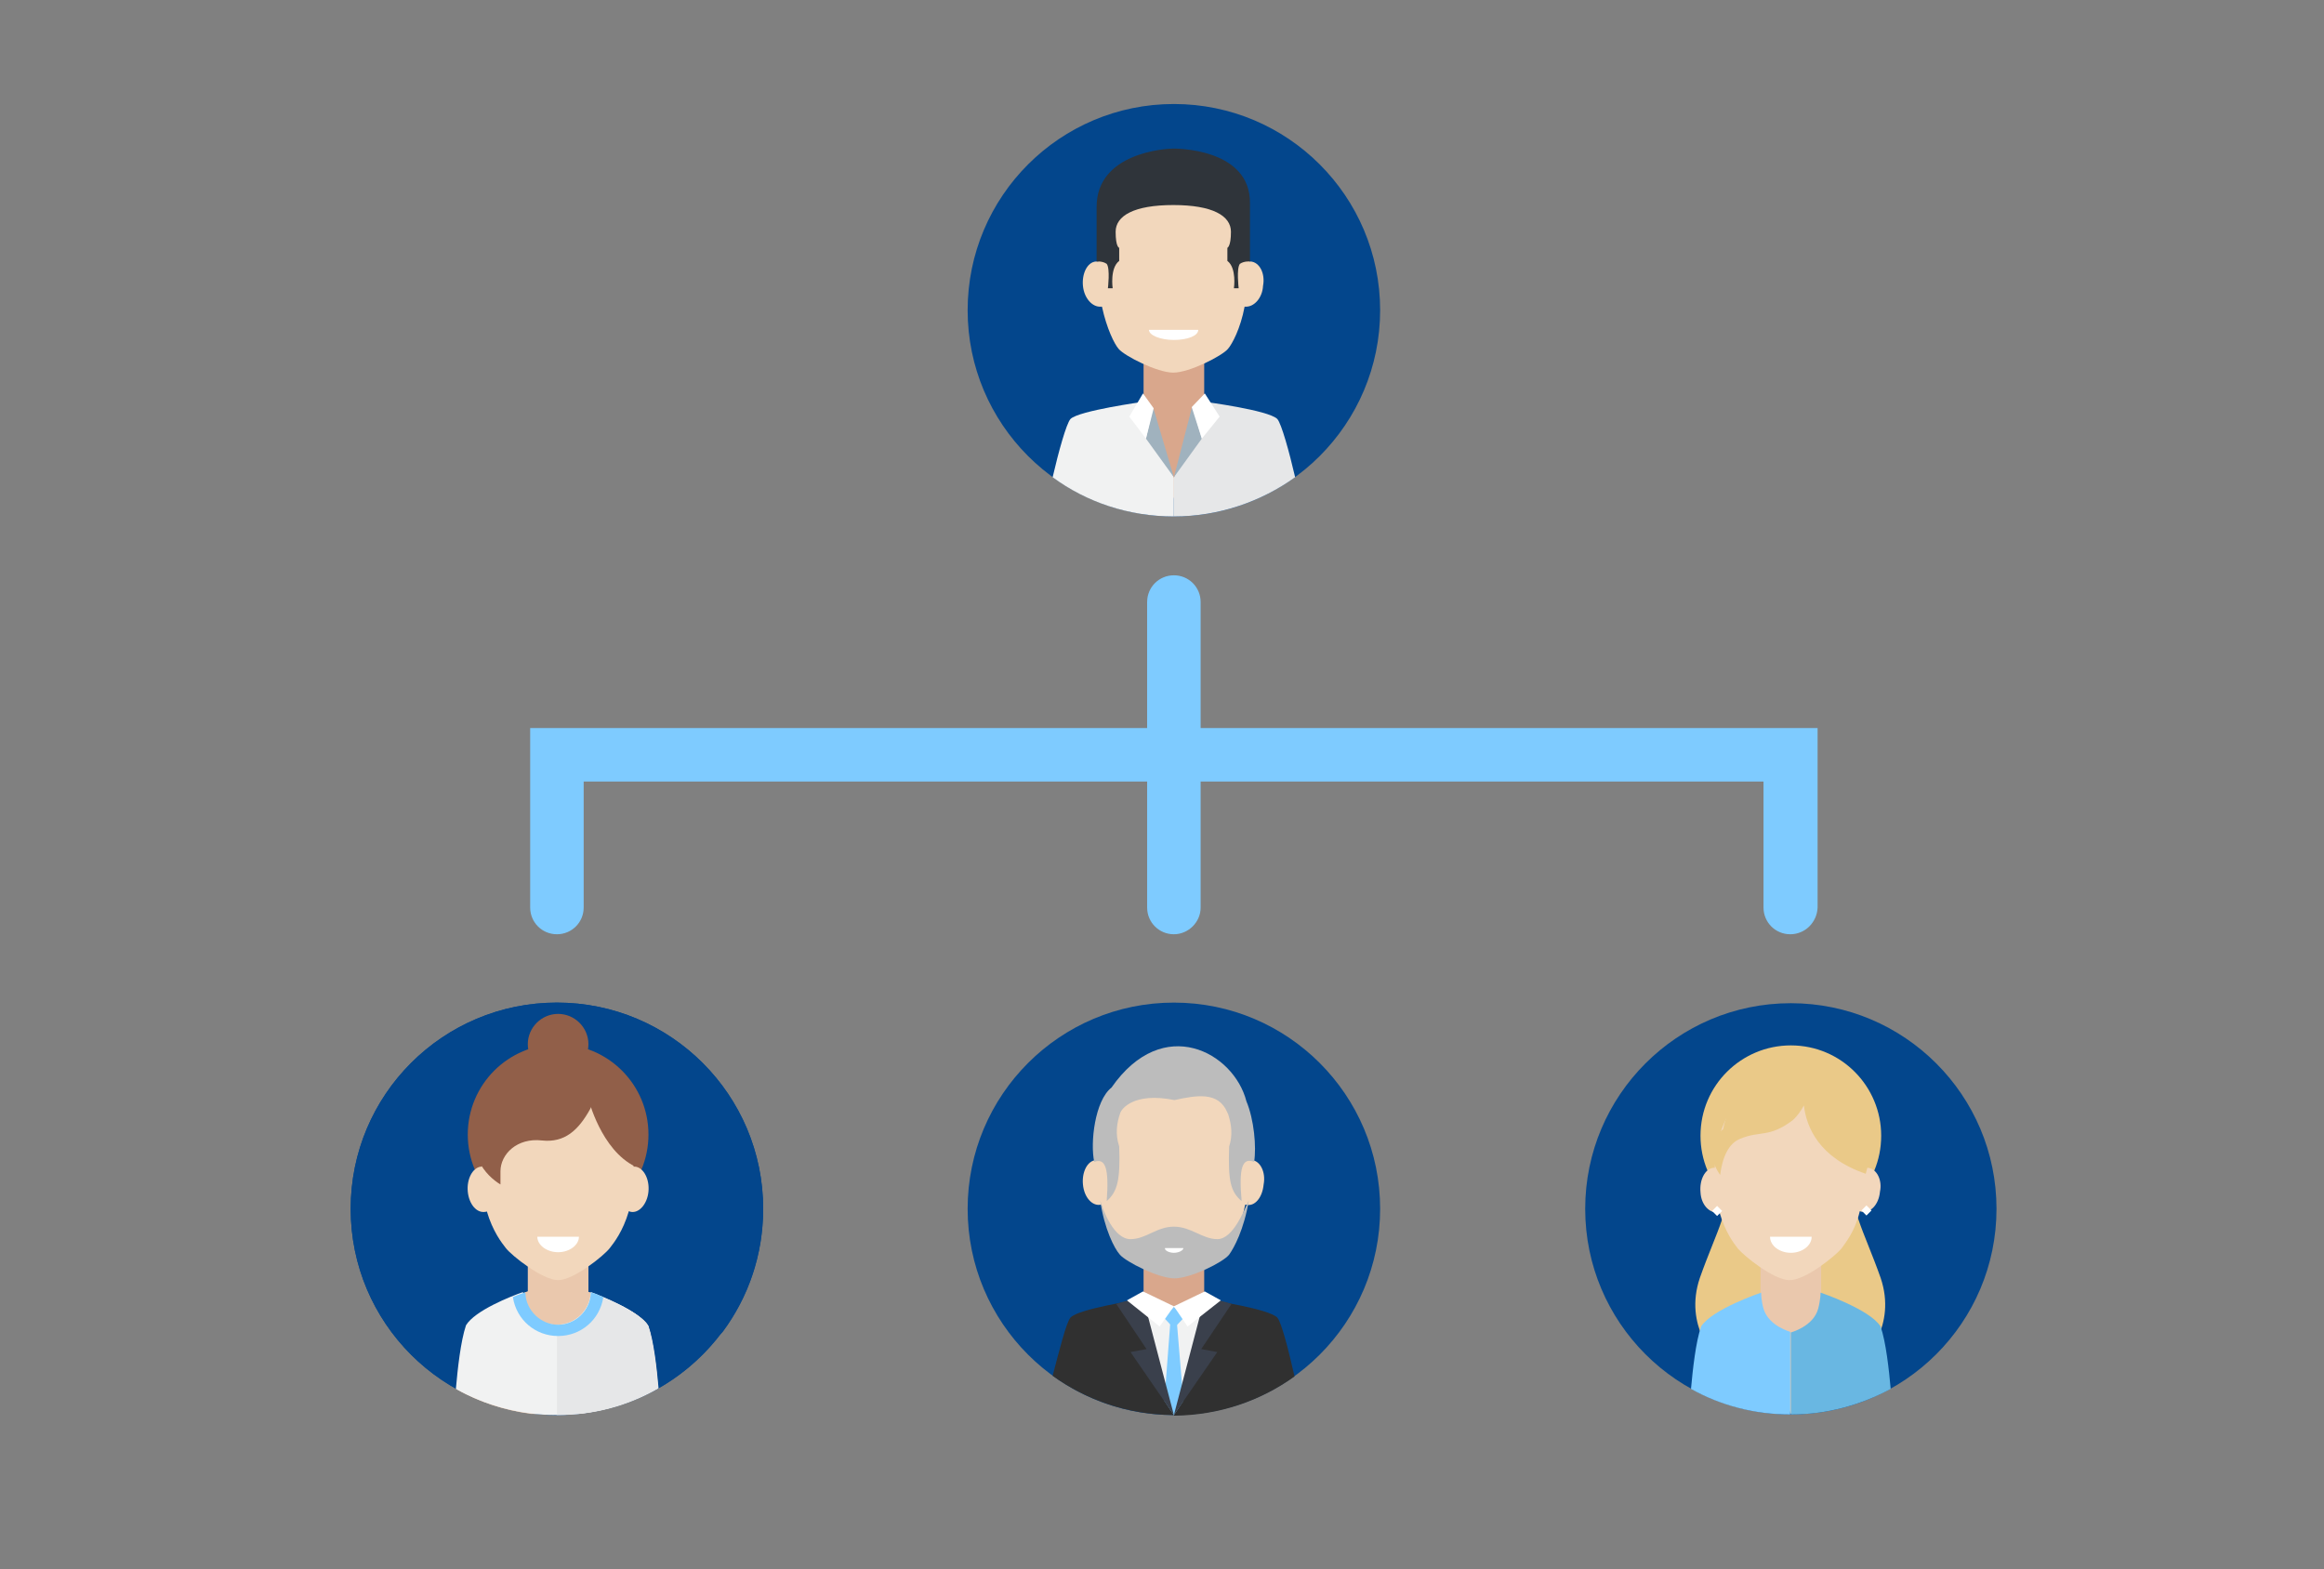 <?xml version="1.0" encoding="utf-8"?>
<!-- Generator: Adobe Illustrator 23.1.0, SVG Export Plug-In . SVG Version: 6.00 Build 0)  -->
<svg version="1.1" id="Layer_1" xmlns="http://www.w3.org/2000/svg" xmlns:xlink="http://www.w3.org/1999/xlink" x="0px" y="0px"
	 width="391px" height="264px" viewBox="0 0 391 264" enable-background="new 0 0 391 264" xml:space="preserve">
<rect x="0" y="0" width="391" height="264" fill="#808080" stroke="none"/>
<g>
	<g>
		<circle fill="#03468C" cx="197.5" cy="52.2" r="34.7"/>
		<polygon fill="#D9A78C" points="202.6,72 197.6,84.1 192.4,72 192.4,60.9 202.6,60.9 		"/>
		<path fill="#F2D7BC" d="M210.4,44c-0.1,0-0.2,0-0.2,0c-0.4-12.5-7.9-15.1-12.7-15.1s-12.3,2.7-12.7,15.1c-0.1,0-0.2,0-0.4,0
			c-1.5,0.1-2.4,2.1-2.2,4.1c0.2,2.1,1.6,3.6,3,3.5c0.1,0,0.1,0,0.2,0c0.8,3.7,2.1,6.3,2.8,7.1c1,1.2,6.5,4,9.2,4s8.2-2.8,9.2-4
			c0.7-0.8,2.1-3.4,2.8-7.1c0,0,0,0,0.1,0c1.5,0.1,2.9-1.5,3-3.5C212.9,46,211.9,44.1,210.4,44z"/>
		<path fill="#2F343A" d="M197.4,25L197.4,25c-1.3,0-12.9,0.7-12.9,9.8c0,4,0,9.2,0,9.2s1-0.1,1.7,0.4c0.6,0.8,0.2,4.1,0.2,4.1h0.8
			c0,0-0.5-3.4,1.1-4.6c0-1.7,0-2.2,0-2.2s-0.6-0.1-0.6-2.7c0-2.7,3.1-4.5,9.7-4.5c6.6,0,9.7,1.8,9.7,4.5c0,2.5-0.6,2.7-0.6,2.7
			s0,0.5,0,2.2c1.6,1.2,1.1,4.6,1.1,4.6h0.8c0,0-0.4-3.3,0.2-4.1c0.7-0.5,1.7-0.4,1.7-0.4s0-5.8,0-9.8C210.4,24.8,197.4,25,197.4,25
			z"/>
		<path fill="#FFFFFF" d="M197.5,57.2c2.3,0,4.1-0.7,4.1-1.7h-8.3C193.3,56.4,195.2,57.2,197.5,57.2z"/>
		<path fill="#F1F2F2" d="M192.4,67.6c0,0-10.9,1.5-12.3,2.9c-0.7,0.8-2,5.5-3,9.8c5.7,4.2,12.8,6.6,20.4,6.6v-6.5L192.4,67.6z"/>
		<path fill="#E6E7E8" d="M214.9,70.5c-1.5-1.5-12.3-2.9-12.3-2.9l-5.1,12.8v6.5c7.6,0,14.7-2.5,20.4-6.6
			C216.9,76,215.6,71.3,214.9,70.5z"/>
		<g>
			<polygon fill="#A0B2BE" points="197.5,80.3 194,68.5 192.8,73.8 			"/>
			<polygon fill="#FFFFFF" points="192.3,66.2 194.1,68.7 192.8,73.8 190,70.1 			"/>
		</g>
		<g>
			<polygon fill="#A0B2BE" points="197.5,80.3 200.6,68.3 202.2,73.8 			"/>
			<polygon fill="#FFFFFF" points="202.7,66.2 200.5,68.5 202.2,73.8 205.2,70.1 			"/>
		</g>
	</g>
	<g>
		<circle fill="#03468C" cx="301.3" cy="203.4" r="34.6"/>
		<path fill="#EAC988" d="M301.3,228.7h-12.4c0,0-5.7-5.5-2.9-13.7c2.9-8.2,5.3-11.5,5.5-20.1c8.6,0,9.8,0,9.8,0L301.3,228.7
			L301.3,228.7z"/>
		<path fill="#EAC988" d="M301.1,228.7h12.4c0,0,5.7-5.5,2.9-13.7c-2.9-8.2-5.3-11.5-5.5-20.1c-8.6,0-9.8,0-9.8,0L301.1,228.7
			L301.1,228.7z"/>
		<path fill="#EAC988" d="M316.5,191.1c0-8.3-6.7-15.2-15.2-15.2c-8.3,0-15.2,6.7-15.2,15.2c0,8.3,6.7,15.2,15.2,15.2
			S316.5,199.5,316.5,191.1z"/>
		<polygon fill="#EAC8AD" points="306.4,223.5 301.3,238 296.2,223.5 296.2,212.4 306.4,212.4 		"/>
		<path fill="#F2D7BC" d="M314.3,196.5c-0.1,0-0.2,0-0.4,0c-0.5-12.2-7.8-14.8-12.7-14.8c-4.8,0-12.2,2.7-12.7,14.8
			c-0.1,0-0.2,0-0.2,0c-1.4,0.1-2.4,2-2.2,4.1c0.1,2.2,1.6,3.6,3,3.4c0.1,0,0.1,0,0.2,0c1,3.4,2.4,5.2,3.1,6.1c1,1.2,6,5.3,8.7,5.3
			c2.7,0,7.7-4.1,8.7-5.3c0.7-1,2.3-2.9,3.1-6.3c0.1,0,0.2,0.1,0.4,0.1c1.4,0.2,2.8-1.2,3-3.4C316.7,198.6,315.8,196.7,314.3,196.5z
			"/>
		<path fill="#EAC988" d="M304.3,181.5c0-0.1,0-0.4-0.1-0.5c-0.8-2.5-3.3-2.4-3-2.5c-0.2,0-0.5,0-0.7,0c0,0-8.3,0.6-10.6,11.5
			c-1.1,0.8-3.1,4.1-0.5,7.7c0.4-3,1.4-5.3,3.4-6.1c3.4-1.4,4.8-0.1,8.8-3.1c0.8-0.7,1.4-1.6,1.9-2.5c0.4,3.6,2.5,8.8,10.4,11.5
			C316.8,187.4,311.4,180.7,304.3,181.5z"/>
		
			<rect x="288.3" y="203.1" transform="matrix(0.707 -0.707 0.707 0.707 -59.375 263.993)" fill="#FFFFFF" width="1.2" height="1.2"/>
		
			<rect x="313.5" y="203" transform="matrix(0.707 -0.707 0.707 0.707 -51.994 281.798)" fill="#FFFFFF" width="1.2" height="1.2"/>
		<path fill="#FFFFFF" d="M301.3,210.8c1.9,0,3.5-1.2,3.5-2.7h-7C297.8,209.6,299.4,210.8,301.3,210.8z"/>
		<path fill="#7ECBFF" d="M296.7,220.2c-0.4-1.4-0.4-2.7-0.4-2.7s-8.3,2.8-10.1,5.7c-0.9,2.6-1.4,7.2-1.7,10.5
			c5,2.8,10.7,4.3,16.7,4.3v-13.9C301.3,224.1,297.6,223.2,296.7,220.2z"/>
		<path fill="#69B7E2" d="M316.4,223.2c-1.8-2.9-10.1-5.7-10.1-5.7s0,1.2-0.4,2.7c-0.8,3-4.6,4-4.6,4V238c0,0,0,0,0.1,0
			c6,0,11.7-1.6,16.7-4.3C317.8,230.4,317.3,225.8,316.4,223.2z"/>
	</g>
	<g>
		<path fill="#7ECBFF" d="M202,122.5v-21.2c0-2.5-2-4.5-4.5-4.5s-4.5,2-4.5,4.5v21.2H89.2v30.2c0,2.5,2,4.5,4.5,4.5s4.5-2,4.5-4.5
			v-21.2H193v21.2c0,2.5,2,4.5,4.5,4.5c2.4,0,4.5-2,4.5-4.5v-21.2h94.7v21.2c0,2.5,2,4.5,4.5,4.5s4.5-2,4.6-4.5v-30.2H202z"/>
		<path fill="#03468C" d="M121.6,224.1c4.3-5.8,6.8-12.9,6.8-20.7l0,0l0,0c0-19.2-15.6-34.7-34.7-34.7l0,0l0,0
			c-19.2,0-34.7,15.5-34.7,34.7s15.5,34.7,34.7,34.7l0,0l0,0c11.1,0,21-5.2,27.3-13.4C121.2,224.5,121.4,224.3,121.6,224.1
			C121.5,224.1,121.6,224.1,121.6,224.1z"/>
	</g>
	<g>
		<circle fill="#03468C" cx="197.5" cy="203.4" r="34.7"/>
		<path fill="#303030" d="M214.9,221.7c-1.5-1.5-11.1-2.9-11.1-2.9l-6.3,1.7v17.7c0,0,0.1,0,0.2,0c7.5-0.1,14.4-2.5,20.1-6.6
			C216.8,227.2,215.6,222.5,214.9,221.7z"/>
		<path fill="#303030" d="M180.1,221.7c-0.7,0.8-1.9,5.6-3,9.8c5.7,4.1,12.6,6.5,20.1,6.6c0.2,0,0.2,0,0.2,0v-17.7l-6.3-1.7
			C191.2,218.8,181.5,220.2,180.1,221.7z"/>
		<g>
			<rect x="192.4" y="212.3" fill="#D9A78C" width="10.2" height="11.1"/>
		</g>
		<path fill="#F2D7BC" d="M210.6,195.2c-0.1,0-0.2,0-0.4,0c-0.5-12.2-7.9-14.9-12.7-14.9c-4.8,0-12.2,2.7-12.7,14.9
			c-0.1,0-0.2,0-0.4,0c-1.5,0.1-2.4,2.1-2.2,4.1c0.2,2.2,1.6,3.7,3,3.4h0.1c0.8,4,2.2,6.6,2.9,7.5c1,1.2,6.5,4,9.2,4s8.2-2.8,9.2-4
			c0.7-1,2.1-3.5,2.9-7.5h0.1c1.5,0.4,2.8-1.2,3-3.4C213,197.2,212,195.3,210.6,195.2z"/>
		<g>
			<polyline fill="#F1F2F2" points="203.9,218.5 197.5,219.8 191.1,218.5 197.5,238.1 			"/>
		</g>
		<g>
			<polygon fill="#7ECBFF" points="196.9,222.5 195.9,235.7 197.5,238.1 199.1,235.7 198,222.5 			"/>
		</g>
		<g>
			<path fill="#3A404C" d="M192.9,227l-5.1-7.6c1.5-0.5,2.9-0.8,4.5-1.1l5.2,19.8l-7.3-10.6L192.9,227z"/>
		</g>
		<g>
			<path fill="#3A404C" d="M202.1,227l5.1-7.6c-1.5-0.5-2.9-0.8-4.5-1.1l-5.2,19.8l7.3-10.6L202.1,227z"/>
		</g>
		<g>
			<path fill="#7ECBFF" d="M199.2,221.7l-1.7,1.8l-1.7-1.8l1.7-1.8L199.2,221.7z"/>
		</g>
		<g>
			<polygon fill="#FFFFFF" points="197.5,219.8 202.7,217.3 205.4,218.8 199.8,223.2 			"/>
		</g>
		<g>
			<polygon fill="#FFFFFF" points="197.5,219.8 192.3,217.3 189.6,218.8 195.1,223.2 			"/>
		</g>
		<g>
			<path fill="#BCBCBC" d="M209.7,185.3L209.7,185.3c-2.1-8.2-14-14.8-22.7-2.3c-2.8,2.2-3.6,9.3-2.9,12.5c1.9-0.7,2.5,1.1,2.1,6.6
				c1.8-1.6,2.3-3.5,2.1-9.2c-0.7-2.1-0.4-4,0.2-5.7c0.2-0.5,2.1-3.5,9.1-2.1c3.7-0.8,7.4-1.5,8.9,2.1c0.1,0.2,0.2,0.4,0.2,0.5
				c0.5,1.6,0.7,3.4,0.1,5.2c-0.2,5.7,0.2,7.6,2.1,9.2c-0.5-5.6,0.1-7.4,2.1-6.6C211.4,193,211,188.4,209.7,185.3z"/>
		</g>
		<g>
			<path fill="#BCBCBC" d="M204.8,208.5c-2.5,0-4.4-2.1-7.3-2.1s-4.7,2.1-7.3,2.1c-2.8,0-4.6-4.8-5.1-6.5c0.7,4.8,2.4,8.1,3.3,9.1
				c1,1.2,6.5,4,9.2,4l0,0l0,0c2.7,0,8.2-2.7,9.2-4c0.8-1.1,2.5-4.2,3.3-9.1C209.3,203.6,207.5,208.5,204.8,208.5z"/>
		</g>
		<g>
			<path fill="#FFFFFF" d="M197.5,210.8c0.8,0,1.6-0.4,1.6-0.8h-3.1C195.9,210.4,196.7,210.8,197.5,210.8z"/>
		</g>
	</g>
	<circle fill="#03468C" cx="93.7" cy="203.4" r="34.7"/>
	<g>
		<path fill="#EAC8AD" d="M109,223c-1.7-2.6-8.8-5.2-10-5.6v-5.1H88.8v5c0,0-8.3,2.8-10.2,5.7c-0.9,2.7-1.4,7.4-1.7,10.8
			c3.9,2.2,8.3,3.6,13,4.1h3.9h3.6c4.8-0.5,9.3-2,13.3-4.3C110.5,230.2,109.9,225.7,109,223z"/>
		<path fill="#EAC8AD" d="M109,223c-1.9-2.9-10.2-5.7-10.2-5.7s0,1.2-0.4,2.7c-0.8,3.1-4.6,4-4.6,4v13.9h3.5c4.8-0.5,9.3-2,13.4-4.3
			C110.4,230.2,109.9,225.6,109,223z"/>
		<path fill="#EAC8AD" d="M89.2,220c-0.4-1.5-0.4-2.7-0.4-2.7s-8.3,2.8-10.2,5.7c-0.9,2.7-1.4,7.4-1.7,10.8
			c3.8,2.1,7.9,3.5,12.4,4.1h4.4V224C93.8,224,90,223.1,89.2,220z"/>
		<path fill="#915F49" d="M109.1,190.9c0-8.4-6.8-15.2-15.2-15.2s-15.2,6.8-15.2,15.2s6.8,15.2,15.2,15.2S109.1,199.3,109.1,190.9z"
			/>
		<path fill="#F2D7BC" d="M106.9,196.3c-0.1,0-0.2,0-0.3,0c-0.4-12.2-7.9-14.9-12.7-14.9l0,0l0,0c0,0,0,0-0.1,0l0,0
			c-4.8,0-12.3,2.7-12.7,14.9c-0.1,0-0.1,0-0.2,0c-1.4,0.2-2.4,2.1-2.2,4.2s1.5,3.7,3,3.4c0.1,0,0.2,0,0.2-0.1
			c1,3.4,2.5,5.3,3.2,6.2c1,1.3,6.2,5.4,8.8,5.4c0-2.8,0,0,0,0l0,0c2.6,0,7.7-4.1,8.7-5.4c0.7-0.9,2.2-2.8,3.2-6.2
			c0.1,0,0.2,0.1,0.3,0.1c1.4,0.3,2.8-1.3,3-3.4C109.3,198.4,108.3,196.5,106.9,196.3z"/>
		<path fill="#FFFFFF" d="M93.9,210.7c1.9,0,3.5-1.2,3.5-2.6h-7C90.4,209.5,92,210.7,93.9,210.7z"/>
		<g>
			<path fill="#915F49" d="M93.2,177.6c-9,0-11.8,7.9-11.8,11.6c-3.3,4.6,0.3,8.6,2.8,10.1c0-0.8,0-1.2,0-2.2c0-2.9,2.8-5.7,7-5.2
				c3.8,0.4,6.1-1.7,8.1-5.3C101.8,181.6,98.7,177.6,93.2,177.6z"/>
		</g>
		<g>
			<path fill="#915F49" d="M99,184.9c0,0,2.1,8.6,7.9,11.4c1-7.7,1.6-6.1,0-10.1s-7.9-7.1-7.9-7.1V184.9z"/>
		</g>
		<g>
			<path fill="#915F49" d="M99,175.7c0-2.8-2.3-5.1-5.1-5.1c-2.8,0-5.1,2.3-5.1,5.1s2.3,5.1,5.1,5.1S99,178.5,99,175.7z"/>
		</g>
		<path fill="#F1F2F2" d="M109,223c-1.5-2.4-7.7-4.9-9.6-5.6c-0.1,3-2.6,5.5-5.7,5.5s-5.6-2.4-5.7-5.5c-2,0.7-8.1,3.1-9.6,5.6
			c-0.9,2.7-1.4,7.3-1.7,10.7c5,2.8,10.8,4.4,16.9,4.4c6.2,0,12-1.6,17-4.5C110.4,230.2,109.9,225.7,109,223z"/>
		<path fill="#E6E7E8" d="M99.4,217.5c-0.1,3-2.6,5.5-5.7,5.5v15.1h0.1c6.2,0,12-1.6,17-4.5c-0.3-3.4-0.8-7.9-1.7-10.5
			C107.5,220.6,101.3,218.2,99.4,217.5z"/>
		<path fill="#7ECBFF" d="M101.4,218.2c-0.3-0.1-0.5-0.2-0.7-0.3c-0.4-0.2-0.8-0.3-1.2-0.4l-0.1,0l0,0.1c-0.1,2.9-2.6,5.3-5.5,5.3
			s-5.4-2.4-5.5-5.3l0-0.1l-0.1,0c-0.3,0.1-0.7,0.2-1.2,0.4c-0.2,0.1-0.5,0.2-0.7,0.3l-0.1,0l0,0.1c0.6,3.8,3.8,6.5,7.6,6.5
			s7-2.7,7.6-6.5L101.4,218.2L101.4,218.2z"/>
	</g>
</g>
</svg>
